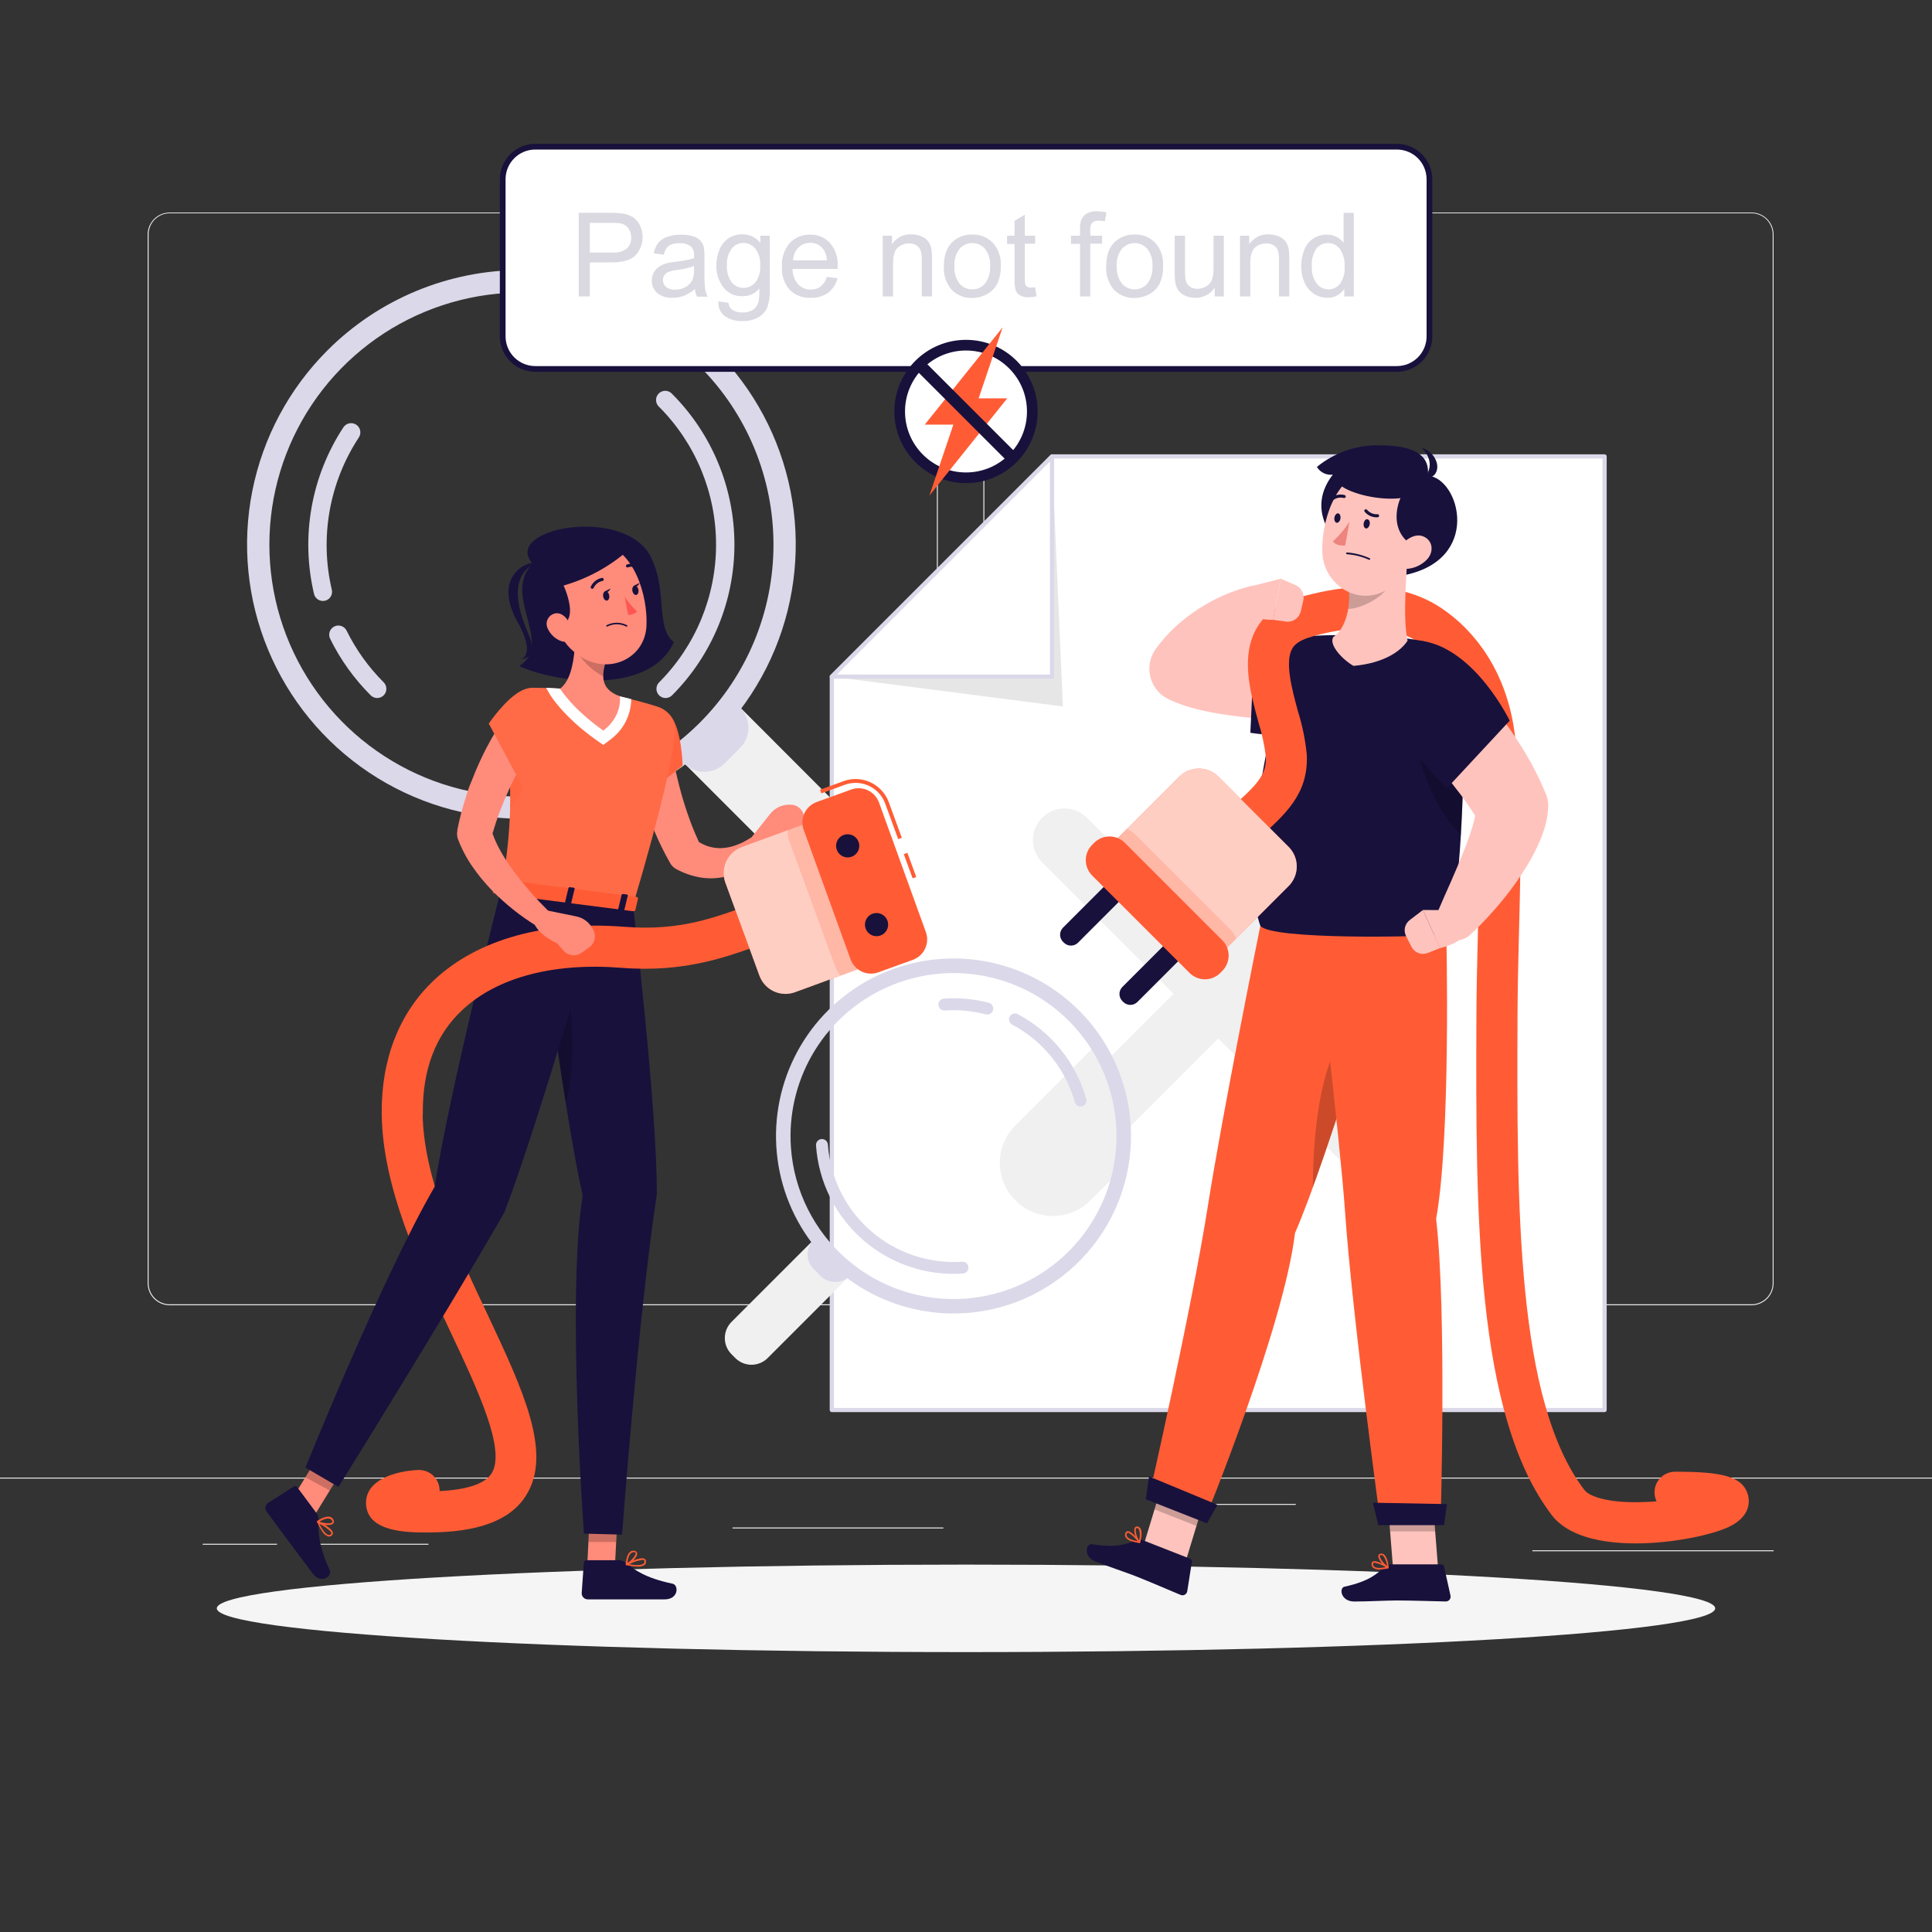 <svg width="500" height="500" viewBox="0 0 500 500" fill="none" xmlns="http://www.w3.org/2000/svg">
<rect x="0" y="0" width="500" height="500" fill="#333333" stroke="none"/>
<path d="M500 382.4H0V382.65H500V382.4Z" fill="#EBEBEB"/>
<path d="M237.001 337.8H43.911C42.398 337.797 40.949 337.195 39.88 336.124C38.811 335.054 38.211 333.603 38.211 332.09V60.66C38.224 59.156 38.83 57.718 39.897 56.658C40.965 55.599 42.407 55.003 43.911 55H237.001C238.515 55 239.968 55.602 241.039 56.672C242.109 57.743 242.711 59.196 242.711 60.71V332.09C242.711 333.604 242.109 335.057 241.039 336.128C239.968 337.198 238.515 337.8 237.001 337.8V337.8ZM43.911 55.2C42.465 55.203 41.078 55.779 40.057 56.803C39.035 57.826 38.461 59.214 38.461 60.66V332.09C38.461 333.536 39.035 334.924 40.057 335.947C41.078 336.971 42.465 337.547 43.911 337.55H237.001C238.448 337.547 239.835 336.971 240.859 335.948C241.882 334.924 242.458 333.537 242.461 332.09V60.66C242.458 59.213 241.882 57.825 240.859 56.802C239.835 55.779 238.448 55.203 237.001 55.2H43.911Z" fill="#EBEBEB"/>
<path d="M453.31 337.8H260.21C258.696 337.797 257.246 337.195 256.175 336.125C255.105 335.054 254.503 333.604 254.5 332.09V60.66C254.516 59.155 255.124 57.717 256.193 56.658C257.262 55.598 258.705 55.002 260.21 55H453.31C454.812 55.005 456.252 55.602 457.317 56.662C458.382 57.721 458.987 59.158 459 60.66V332.09C459 333.601 458.401 335.05 457.335 336.121C456.268 337.191 454.821 337.795 453.31 337.8V337.8ZM260.21 55.2C258.763 55.203 257.375 55.779 256.352 56.802C255.329 57.825 254.753 59.213 254.75 60.66V332.09C254.753 333.537 255.329 334.924 256.352 335.948C257.375 336.971 258.763 337.547 260.21 337.55H453.31C454.757 337.547 456.145 336.971 457.168 335.948C458.191 334.924 458.767 333.537 458.77 332.09V60.66C458.767 59.213 458.191 57.825 457.168 56.802C456.145 55.779 454.757 55.203 453.31 55.2H260.21Z" fill="#EBEBEB"/>
<path d="M449.9 391.92H418.33V392.17H449.9V391.92Z" fill="#EBEBEB"/>
<path d="M335.34 389.211H301.93V389.461H335.34V389.211Z" fill="#EBEBEB"/>
<path d="M459.02 401.211H396.59V401.461H459.02V401.211Z" fill="#EBEBEB"/>
<path d="M71.691 399.529H52.461V399.779H71.691V399.529Z" fill="#EBEBEB"/>
<path d="M110.89 399.529H80.6V399.779H110.89V399.529Z" fill="#EBEBEB"/>
<path d="M244.14 395.311H189.58V395.561H244.14V395.311Z" fill="#EBEBEB"/>
<path d="M272.259 118.131L215.279 175.121V364.911H415.269V118.131H272.259Z" fill="white"/>
<path d="M415.27 365.45H215.27C215.127 365.45 214.99 365.393 214.889 365.292C214.787 365.191 214.73 365.053 214.73 364.91V175.12C214.73 175.049 214.745 174.979 214.772 174.914C214.799 174.849 214.84 174.79 214.89 174.74L271.89 117.74C271.993 117.641 272.128 117.584 272.27 117.58H415.27C415.341 117.58 415.412 117.594 415.477 117.621C415.543 117.648 415.602 117.688 415.652 117.738C415.702 117.788 415.742 117.848 415.769 117.913C415.797 117.979 415.81 118.049 415.81 118.12V364.91C415.81 364.981 415.797 365.051 415.769 365.117C415.742 365.182 415.702 365.242 415.652 365.292C415.602 365.342 415.543 365.382 415.477 365.409C415.412 365.436 415.341 365.45 415.27 365.45V365.45ZM215.82 364.38H414.73V118.67H272.49L215.82 175.34V364.38Z" fill="#DBD8E9"/>
<path d="M215.279 175.121L275.069 182.831L272.259 118.131L215.279 175.121Z" fill="#E6E6E6"/>
<path d="M215.279 175.121H272.259V118.131L215.279 175.121Z" fill="white"/>
<path d="M272.26 175.649H215.26C215.154 175.65 215.049 175.619 214.96 175.56C214.871 175.501 214.802 175.418 214.76 175.319C214.719 175.222 214.708 175.114 214.73 175.011C214.751 174.907 214.804 174.812 214.88 174.739L271.88 117.739C271.957 117.665 272.053 117.615 272.158 117.593C272.262 117.572 272.371 117.581 272.47 117.619C272.568 117.662 272.651 117.732 272.709 117.82C272.768 117.909 272.799 118.013 272.8 118.119V175.119C272.798 175.261 272.74 175.396 272.639 175.495C272.538 175.594 272.402 175.649 272.26 175.649V175.649ZM216.58 174.579H271.73V119.429L216.58 174.579Z" fill="#DBD8E9"/>
<path d="M326.841 257.191L360.841 223.191C361.601 222.431 362.203 221.529 362.614 220.537C363.026 219.544 363.237 218.48 363.237 217.406C363.237 216.331 363.026 215.268 362.614 214.275C362.203 213.282 361.601 212.381 360.841 211.621C360.081 210.861 359.179 210.259 358.187 209.847C357.194 209.436 356.13 209.225 355.056 209.225C353.982 209.225 352.918 209.436 351.925 209.847C350.933 210.259 350.031 210.861 349.271 211.621L315.271 245.621L281.271 211.621C279.737 210.087 277.656 209.225 275.486 209.225C273.316 209.225 271.235 210.087 269.701 211.621C268.167 213.155 267.305 215.236 267.305 217.406C267.305 219.576 268.167 221.657 269.701 223.191L303.701 257.191L269.701 291.191C268.167 292.725 267.305 294.806 267.305 296.976C267.305 299.146 268.167 301.227 269.701 302.761C271.235 304.295 273.316 305.157 275.486 305.157C277.656 305.157 279.737 304.295 281.271 302.761L315.271 268.761L349.271 302.761C350.805 304.295 352.886 305.157 355.056 305.157C357.226 305.157 359.307 304.295 360.841 302.761C362.375 301.227 363.237 299.146 363.237 296.976C363.237 294.806 362.375 292.725 360.841 291.191L326.841 257.191Z" fill="#F0F0F0"/>
<path d="M223 229.001C221.082 230.917 218.482 231.993 215.77 231.993C213.059 231.993 210.459 230.917 208.54 229.001L175.73 196.181L190.19 181.721L223 214.581C224.905 216.497 225.973 219.089 225.973 221.791C225.973 224.492 224.905 227.084 223 229.001V229.001Z" fill="#F0F0F0"/>
<path d="M175.725 196.244L190.185 181.784L191.521 183.12C192.907 184.506 193.686 186.386 193.686 188.346C193.686 190.306 192.907 192.185 191.521 193.571L187.512 197.581C186.126 198.966 184.246 199.745 182.287 199.745C180.327 199.745 178.447 198.966 177.061 197.581L175.725 196.244V196.244Z" fill="#DBD8E9"/>
<path d="M84.71 90.71C74.787 100.642 68.032 113.293 65.299 127.064C62.565 140.834 63.975 155.106 69.351 168.076C74.727 181.045 83.827 192.13 95.501 199.928C107.176 207.726 120.9 211.889 134.939 211.889C148.979 211.889 162.703 207.726 174.377 199.928C186.052 192.13 195.152 181.045 200.528 168.076C205.904 155.106 207.314 140.834 204.58 127.064C201.847 113.293 195.092 100.642 185.169 90.71C178.576 84.109 170.745 78.873 162.127 75.3C153.508 71.728 144.269 69.889 134.939 69.889C125.61 69.889 116.371 71.728 107.752 75.3C99.134 78.873 91.303 84.109 84.71 90.71V90.71ZM181.069 187.07C171.947 196.192 160.324 202.404 147.671 204.921C135.017 207.438 121.902 206.146 109.983 201.209C98.064 196.272 87.876 187.911 80.709 177.184C73.541 166.457 69.715 153.846 69.715 140.945C69.715 128.043 73.541 115.432 80.709 104.705C87.876 93.978 98.064 85.617 109.983 80.68C121.902 75.743 135.017 74.451 147.671 76.968C160.324 79.485 171.947 85.697 181.069 94.82C187.127 100.877 191.932 108.068 195.21 115.982C198.488 123.896 200.175 132.378 200.175 140.945C200.175 149.511 198.488 157.993 195.21 165.907C191.932 173.821 187.127 181.012 181.069 187.07V187.07Z" fill="#DBD8E9"/>
<path d="M172.26 180.65C171.79 180.648 171.331 180.508 170.941 180.247C170.551 179.985 170.247 179.614 170.067 179.18C169.887 178.745 169.84 178.268 169.931 177.807C170.023 177.346 170.249 176.922 170.58 176.59C180.017 167.127 185.316 154.308 185.316 140.945C185.316 127.581 180.017 114.762 170.58 105.3C170.338 105.084 170.142 104.821 170.005 104.528C169.868 104.234 169.792 103.915 169.782 103.591C169.773 103.266 169.83 102.944 169.949 102.642C170.069 102.341 170.249 102.067 170.478 101.838C170.708 101.608 170.981 101.428 171.283 101.309C171.584 101.189 171.907 101.132 172.231 101.142C172.555 101.151 172.874 101.227 173.168 101.364C173.462 101.501 173.725 101.697 173.94 101.94C184.268 112.292 190.067 126.317 190.067 140.94C190.067 155.562 184.268 169.588 173.94 179.94C173.721 180.163 173.459 180.34 173.171 180.462C172.883 180.584 172.573 180.648 172.26 180.65V180.65Z" fill="#DBD8E9"/>
<path d="M83.579 155.531C83.044 155.531 82.525 155.351 82.105 155.018C81.686 154.686 81.391 154.222 81.269 153.701C79.539 146.376 79.321 138.775 80.628 131.363C81.935 123.951 84.739 116.883 88.869 110.591C89.217 110.06 89.76 109.689 90.381 109.56C91.002 109.431 91.649 109.553 92.179 109.901C92.71 110.248 93.08 110.792 93.21 111.413C93.339 112.033 93.217 112.68 92.869 113.211C89.088 118.958 86.517 125.416 85.313 132.19C84.11 138.964 84.299 145.912 85.869 152.611C85.943 152.914 85.957 153.229 85.908 153.538C85.86 153.846 85.75 154.142 85.587 154.408C85.423 154.674 85.208 154.905 84.954 155.088C84.701 155.27 84.413 155.4 84.109 155.471C83.935 155.508 83.757 155.529 83.579 155.531V155.531Z" fill="#DBD8E9"/>
<path d="M97.62 180.65C96.989 180.648 96.385 180.396 95.94 179.95C91.656 175.682 88.108 170.735 85.44 165.31C85.302 165.03 85.221 164.726 85.2 164.414C85.18 164.103 85.221 163.791 85.322 163.496C85.422 163.201 85.579 162.928 85.785 162.693C85.99 162.459 86.24 162.267 86.52 162.13C86.8 161.992 87.104 161.91 87.415 161.89C87.726 161.869 88.038 161.911 88.334 162.011C88.629 162.111 88.902 162.269 89.136 162.474C89.371 162.68 89.562 162.93 89.7 163.21C92.147 168.165 95.39 172.685 99.3 176.59C99.745 177.036 99.994 177.64 99.994 178.27C99.994 178.899 99.745 179.503 99.3 179.95C98.853 180.393 98.25 180.645 97.62 180.65V180.65Z" fill="#DBD8E9"/>
<path d="M211.032 320.406L220.38 329.753L198.672 351.462C197.562 352.572 196.056 353.196 194.486 353.196C192.916 353.196 191.41 352.572 190.3 351.462L189.317 350.479C188.207 349.369 187.583 347.863 187.583 346.293C187.583 344.723 188.207 343.217 189.317 342.107L211.025 320.398L211.032 320.406Z" fill="#F0F0F0"/>
<path d="M211.047 320.424L220.381 329.758L219.936 330.204C218.929 331.211 217.563 331.776 216.139 331.776C214.714 331.776 213.348 331.211 212.341 330.204L210.588 328.45C209.581 327.443 209.015 326.077 209.015 324.653C209.015 323.229 209.581 321.863 210.588 320.856L211.033 320.41L211.047 320.424Z" fill="#DBD8E9"/>
<path d="M284.35 269.699L262.45 291.589C260.019 294.194 258.695 297.642 258.758 301.204C258.821 304.767 260.265 308.165 262.785 310.684C265.306 313.202 268.706 314.642 272.269 314.701C275.831 314.76 279.277 313.433 281.88 310.999L290.74 302.149C292.605 290.916 290.335 279.387 284.35 269.699Z" fill="#F0F0F0"/>
<path d="M292.601 290.82C291.973 281.755 288.672 273.079 283.114 265.89C277.555 258.702 269.99 253.323 261.374 250.434C252.759 247.545 243.48 247.276 234.712 249.662C225.944 252.047 218.08 256.978 212.114 263.833C206.149 270.688 202.351 279.158 201.2 288.172C200.049 297.186 201.597 306.338 205.648 314.472C209.699 322.606 216.072 329.356 223.959 333.868C231.847 338.38 240.896 340.451 249.961 339.82C262.112 338.974 273.43 333.337 281.426 324.148C289.422 314.96 293.441 302.971 292.601 290.82ZM204.691 296.94C204.111 288.617 206.013 280.31 210.155 273.068C214.298 265.826 220.494 259.976 227.962 256.256C235.429 252.536 243.832 251.114 252.108 252.17C260.384 253.227 268.16 256.713 274.454 262.189C280.748 267.665 285.277 274.884 287.468 282.934C289.659 290.984 289.414 299.503 286.763 307.413C284.112 315.323 279.175 322.27 272.576 327.375C265.978 332.479 258.013 335.512 249.691 336.09C238.532 336.865 227.522 333.175 219.083 325.834C210.644 318.492 205.467 308.099 204.691 296.94Z" fill="#DBD8E9"/>
<path d="M223.379 320.91C219.84 317.842 216.941 314.106 214.85 309.915C212.758 305.725 211.514 301.163 211.189 296.49C211.166 296.284 211.185 296.075 211.245 295.876C211.305 295.677 211.404 295.492 211.538 295.332C211.671 295.173 211.835 295.042 212.02 294.947C212.205 294.853 212.407 294.797 212.615 294.783C212.822 294.769 213.03 294.797 213.226 294.865C213.422 294.933 213.603 295.041 213.756 295.181C213.91 295.32 214.034 295.49 214.12 295.679C214.207 295.868 214.254 296.072 214.259 296.28C214.872 304.892 218.872 312.91 225.383 318.579C231.893 324.248 240.385 327.107 248.999 326.53C249.405 326.502 249.805 326.637 250.112 326.904C250.418 327.171 250.606 327.549 250.634 327.955C250.662 328.361 250.528 328.761 250.26 329.068C249.993 329.374 249.615 329.562 249.209 329.59C244.544 329.914 239.861 329.314 235.429 327.825C230.997 326.335 226.902 323.985 223.379 320.91V320.91Z" fill="#DBD8E9"/>
<path d="M278.641 286C278.413 285.803 278.249 285.542 278.171 285.25C276.967 280.97 274.903 276.981 272.106 273.525C269.309 270.069 265.836 267.219 261.901 265.15C261.557 264.952 261.302 264.629 261.191 264.248C261.079 263.867 261.119 263.457 261.303 263.105C261.486 262.752 261.798 262.485 262.174 262.357C262.55 262.229 262.961 262.252 263.321 262.42C267.628 264.685 271.429 267.804 274.491 271.586C277.553 275.369 279.812 279.736 281.131 284.42C281.186 284.615 281.201 284.818 281.177 285.018C281.153 285.219 281.089 285.412 280.989 285.588C280.89 285.764 280.757 285.918 280.597 286.042C280.438 286.166 280.256 286.257 280.061 286.31C279.817 286.378 279.56 286.385 279.313 286.331C279.065 286.277 278.835 286.163 278.641 286V286Z" fill="#DBD8E9"/>
<path d="M243.391 261.13C243.085 260.859 242.898 260.478 242.871 260.07C242.843 259.665 242.977 259.265 243.243 258.958C243.509 258.65 243.886 258.461 244.291 258.43C248.191 258.159 252.109 258.527 255.891 259.52C256.088 259.572 256.273 259.662 256.435 259.785C256.597 259.909 256.733 260.063 256.836 260.239C256.938 260.415 257.005 260.609 257.033 260.811C257.06 261.013 257.048 261.218 256.996 261.415C256.944 261.612 256.854 261.797 256.73 261.959C256.607 262.121 256.453 262.257 256.277 262.36C256.101 262.463 255.907 262.53 255.705 262.557C255.503 262.585 255.298 262.572 255.101 262.52C251.65 261.607 248.072 261.269 244.511 261.52C244.101 261.54 243.699 261.401 243.391 261.13V261.13Z" fill="#DBD8E9"/>
<path d="M249.999 427.56C357.082 427.56 443.889 422.492 443.889 416.24C443.889 409.988 357.082 404.92 249.999 404.92C142.917 404.92 56.109 409.988 56.109 416.24C56.109 422.492 142.917 427.56 249.999 427.56Z" fill="#F5F5F5"/>
<path d="M137.818 145.879C129.758 153.989 143.458 166.579 134.408 172.359C141.798 176.069 167.698 180.779 174.408 166.189C169.518 162.389 172.918 153.049 168.408 144.079C161.658 130.779 129.758 136.669 137.818 145.879Z" fill="#18113C"/>
<path d="M138.55 145.669C136.04 145.249 127.55 149.469 133.87 160.799C138.96 169.959 134.72 170.609 134.72 170.609C134.72 170.609 139.72 170.749 136.72 163.939C133.54 156.669 132.05 149.129 138.55 145.669Z" fill="#18113C"/>
<path d="M197.999 217.61C197.69 217.044 197.171 216.622 196.553 216.435C195.936 216.248 195.27 216.311 194.699 216.61L194.109 216.92C193.919 217.02 193.559 217.26 193.269 217.43C192.979 217.6 192.639 217.79 192.319 217.95C191.688 218.267 191.037 218.541 190.369 218.77C189.133 219.218 187.833 219.464 186.519 219.5C185.312 219.514 184.111 219.321 182.969 218.93C182.243 218.661 181.544 218.326 180.879 217.93C180.019 216.03 179.199 214.11 178.499 212.13C177.649 209.82 176.899 207.46 176.239 205.07C175.579 202.68 174.999 200.26 174.519 197.83C174.269 196.62 174.049 195.4 173.849 194.19L173.579 192.38C173.489 191.8 173.409 191.14 173.359 190.68V190.48C173.226 189.154 172.572 187.935 171.541 187.091C170.509 186.247 169.185 185.847 167.859 185.98C166.533 186.113 165.314 186.767 164.47 187.798C163.626 188.83 163.226 190.154 163.359 191.48C163.429 192.33 163.489 192.98 163.579 193.69C163.669 194.4 163.769 195.08 163.869 195.77C164.089 197.15 164.339 198.51 164.619 199.87C165.175 202.572 165.876 205.243 166.719 207.87C167.109 209.19 167.589 210.49 168.039 211.8C168.489 213.11 169.039 214.39 169.609 215.66C170.7 218.226 171.939 220.727 173.319 223.15L173.439 223.37C173.798 224.021 174.336 224.555 174.989 224.91C176.879 225.94 178.921 226.663 181.039 227.05C183.214 227.434 185.443 227.387 187.599 226.91C190.643 226.204 193.438 224.687 195.689 222.52C196.059 222.18 196.409 221.83 196.689 221.46C196.969 221.09 197.309 220.74 197.689 220.22C197.982 219.859 198.167 219.422 198.222 218.96C198.277 218.498 198.199 218.03 197.999 217.61Z" fill="#FF8B7B"/>
<path d="M204.649 208.249H204.359C203.402 208.229 202.453 208.43 201.586 208.835C200.719 209.241 199.957 209.841 199.359 210.589L194.529 216.649V220.789C198.409 222.329 203.329 218.179 203.329 218.179L205.819 217.549C206.657 217.34 207.388 216.828 207.87 216.111C208.352 215.395 208.552 214.525 208.429 213.669L208.069 211.239C207.952 210.414 207.542 209.658 206.914 209.109C206.287 208.561 205.483 208.256 204.649 208.249V208.249Z" fill="#FF8B7B"/>
<path d="M173.229 184.88C176.459 188.2 176.659 198.11 176.659 198.11L163.739 208.51C163.739 208.51 158.429 193.81 161.369 188.62C163.859 184.22 169.109 180.65 173.229 184.88Z" fill="#ff5c35"/>
<g opacity="0.2">
<path opacity="0.2" d="M173.229 184.88C176.459 188.2 176.659 198.11 176.659 198.11L163.739 208.51C163.739 208.51 158.429 193.81 161.369 188.62C163.859 184.22 169.109 180.65 173.229 184.88Z" fill="white"/>
</g>
<path d="M151.85 407.67L158.99 408.45L159.97 389.05L152.83 388.26L151.85 407.67Z" fill="#FF8B7B"/>
<path d="M160.159 403.789H151.769C151.6 403.784 151.435 403.845 151.31 403.958C151.185 404.072 151.109 404.231 151.099 404.399L150.539 412.329C150.539 412.744 150.701 413.143 150.991 413.44C151.28 413.737 151.674 413.909 152.089 413.919C155.629 413.919 155.669 413.919 160.089 413.919H171.999C175.659 413.919 175.669 410.209 174.089 409.869C166.979 408.369 164.209 406.289 161.699 404.309C161.258 403.969 160.716 403.786 160.159 403.789V403.789Z" fill="#18113C"/>
<path opacity="0.2" d="M159.969 389.06L159.459 399.06H152.279L152.829 388.27L159.969 389.06Z" fill="black"/>
<path d="M163.819 234.268C163.819 234.268 169.999 285.998 169.999 308.998C165.129 340.998 160.999 397.158 160.999 397.158L151.119 396.898C151.119 396.898 146.629 335.738 150.789 309.328C145.459 285.668 138.879 231.068 138.879 231.068L163.819 234.268Z" fill="#18113C"/>
<path opacity="0.2" d="M144.77 248.67C143.592 249.188 142.45 249.783 141.35 250.45C142.71 260.66 144.5 273.51 146.4 285.37C149.64 275.61 147.89 254.15 144.77 248.67Z" fill="black"/>
<path d="M74.529 389.66L80.419 393.77L90.579 377.21L84.689 373.1L74.529 389.66Z" fill="#FF8B7B"/>
<path d="M81.909 391.6L76.909 384.87C76.814 384.732 76.668 384.637 76.504 384.605C76.339 384.574 76.169 384.608 76.029 384.7L69.329 389C68.995 389.246 68.771 389.614 68.705 390.023C68.64 390.433 68.738 390.852 68.979 391.19C71.069 394.04 71.109 394.06 73.739 397.6C75.369 399.77 78.619 404.14 80.859 407.15C83.099 410.16 86.029 407.88 85.349 406.4C82.349 399.81 82.349 396.4 82.409 393.16C82.419 392.599 82.243 392.051 81.909 391.6V391.6Z" fill="#18113C"/>
<path opacity="0.2" d="M90.569 377.21L85.339 385.75L79.029 382.31L84.689 373.1L90.569 377.21Z" fill="black"/>
<path d="M110.659 396.6C105.549 396.6 94.909 396.6 94.728 389.08C94.588 383.18 101.889 380.73 108.189 380.43C108.887 380.396 109.584 380.501 110.242 380.737C110.9 380.973 111.505 381.336 112.022 381.806C112.539 382.276 112.959 382.843 113.257 383.475C113.555 384.107 113.725 384.792 113.759 385.49V385.89C120.899 385.55 125.519 383.99 127.209 381.33C131.019 375.33 123.719 359.84 116.669 344.87C108.369 327.26 98.969 307.31 98.788 288.2C98.782 287.501 98.913 286.808 99.174 286.16C99.436 285.512 99.822 284.922 100.311 284.424C100.801 283.925 101.383 283.528 102.026 283.254C102.669 282.981 103.36 282.837 104.059 282.83V282.83C105.46 282.833 106.804 283.387 107.8 284.373C108.796 285.36 109.363 286.699 109.379 288.1C109.539 304.88 118.379 323.71 126.239 340.33C135.239 359.51 143.089 376.08 136.139 387.03C132.109 393.47 123.759 396.6 110.659 396.6Z" fill="#ff5c35"/>
<path d="M155.909 233.25C155.909 233.25 138.849 292.37 130.519 313.81C114.379 341.87 87.599 384.81 87.599 384.81L79.049 379.81C79.049 379.81 99.049 330.21 112.499 307.11C116.109 283.11 129.759 229.85 129.759 229.85L155.909 233.25Z" fill="#18113C"/>
<path d="M83.449 396.429C83.788 396.99 84.311 397.418 84.929 397.639C85.11 397.682 85.299 397.674 85.476 397.616C85.653 397.558 85.81 397.451 85.929 397.309C86.012 397.232 86.076 397.137 86.114 397.031C86.152 396.925 86.164 396.811 86.149 396.699C86.029 395.499 82.929 393.939 82.309 393.639C82.273 393.624 82.233 393.623 82.196 393.636C82.159 393.649 82.128 393.675 82.109 393.709C82.085 393.746 82.072 393.789 82.072 393.834C82.072 393.878 82.085 393.922 82.109 393.959C82.476 394.823 82.925 395.65 83.449 396.429V396.429ZM85.579 396.429C85.667 396.539 85.726 396.67 85.749 396.809C85.754 396.848 85.749 396.887 85.735 396.924C85.721 396.96 85.699 396.993 85.669 397.019C85.588 397.111 85.485 397.179 85.369 397.218C85.253 397.257 85.129 397.264 85.009 397.239C84.349 397.109 83.479 396.039 82.639 394.349C83.728 394.856 84.723 395.546 85.579 396.389V396.429Z" fill="#ff5c35"/>
<path d="M82.058 393.999L82.118 394.049C83.118 394.599 85.718 395.049 86.288 394.219C86.384 394.068 86.43 393.89 86.421 393.711C86.413 393.532 86.349 393.36 86.238 393.219C85.238 391.449 82.238 393.529 82.108 393.619C82.079 393.643 82.055 393.673 82.039 393.708C82.023 393.743 82.016 393.781 82.018 393.819C82.014 393.882 82.028 393.944 82.058 393.999ZM85.858 393.419C85.887 393.454 85.914 393.491 85.938 393.529C86.048 393.719 86.068 393.859 86.008 393.939C85.678 394.419 83.758 394.249 82.638 393.809C83.388 393.359 85.138 392.449 85.858 393.419Z" fill="#ff5c35"/>
<path d="M164.998 405.44C165.654 405.5 166.31 405.334 166.858 404.97C166.997 404.848 167.1 404.69 167.155 404.514C167.209 404.337 167.214 404.149 167.168 403.97C167.154 403.857 167.114 403.749 167.052 403.654C166.989 403.558 166.906 403.478 166.808 403.42C165.808 402.81 162.678 404.36 162.068 404.68C162.034 404.699 162.007 404.729 161.993 404.766C161.978 404.802 161.977 404.843 161.988 404.88C162.004 404.922 162.029 404.959 162.062 404.989C162.095 405.019 162.135 405.04 162.178 405.05C163.103 405.276 164.047 405.407 164.998 405.44V405.44ZM166.238 403.71C166.381 403.701 166.523 403.732 166.648 403.8C166.698 403.8 166.748 403.87 166.768 403.99C166.795 404.11 166.788 404.234 166.749 404.35C166.71 404.467 166.641 404.57 166.548 404.65C166.058 405.1 164.678 405.16 162.818 404.83C163.869 404.267 165.009 403.888 166.188 403.71H166.238Z" fill="#ff5c35"/>
<path d="M162.18 405.099H162.25C163.25 404.639 165.2 402.809 164.88 401.859C164.813 401.702 164.702 401.568 164.559 401.474C164.417 401.379 164.25 401.329 164.08 401.329C162.08 401.099 161.94 404.719 161.93 404.869C161.93 404.909 161.94 404.948 161.959 404.983C161.979 405.018 162.006 405.047 162.04 405.069C162.082 405.093 162.131 405.103 162.18 405.099V405.099ZM163.98 401.699H164.12C164.33 401.699 164.46 401.789 164.49 401.889C164.68 402.439 163.4 403.889 162.37 404.519C162.46 403.649 162.78 401.699 164 401.699H163.98Z" fill="#ff5c35"/>
<path d="M129.76 229.9L163.82 234.26C171.5 208.4 174.03 195.91 174.71 189.9C174.89 188.389 174.537 186.863 173.711 185.585C172.886 184.307 171.641 183.357 170.19 182.9C168.19 182.26 165.61 181.5 163.05 180.9C162.18 180.67 161.29 180.46 160.42 180.26C155.321 179.225 150.154 178.557 144.96 178.26C144.19 178.19 143.43 178.15 142.66 178.11C141.15 178.03 139.66 178.01 138.3 178.01C137.279 178.009 136.269 178.22 135.335 178.631C134.4 179.041 133.561 179.642 132.872 180.394C132.182 181.147 131.657 182.035 131.329 183.002C131.002 183.969 130.88 184.993 130.97 186.01C131.24 189.01 131.45 191.8 131.61 194.36C131.99 200.36 132.11 205.16 132.02 209.36C131.815 216.256 131.06 223.124 129.76 229.9V229.9Z" fill="#ff5c35"/>
<g opacity="0.3">
<path opacity="0.3" d="M129.76 229.9L163.82 234.26C171.5 208.4 174.03 195.91 174.71 189.9C174.89 188.389 174.537 186.863 173.711 185.585C172.886 184.307 171.641 183.357 170.19 182.9C168.19 182.26 165.61 181.5 163.05 180.9C162.18 180.67 161.29 180.46 160.42 180.26C155.321 179.225 150.154 178.557 144.96 178.26C144.19 178.19 143.43 178.15 142.66 178.11C141.15 178.03 139.66 178.01 138.3 178.01C137.279 178.009 136.269 178.22 135.335 178.631C134.4 179.041 133.561 179.642 132.872 180.394C132.182 181.147 131.657 182.035 131.329 183.002C131.002 183.969 130.88 184.993 130.97 186.01C131.24 189.01 131.45 191.8 131.61 194.36C131.99 200.36 132.11 205.16 132.02 209.36C131.815 216.256 131.06 223.124 129.76 229.9V229.9Z" fill="white"/>
</g>
<path opacity="0.3" d="M132 209.32C136.5 203.5 138.13 196.84 136.67 193.17L131.59 194.31C132 200.29 132.11 205.11 132 209.32Z" fill="#ff5c35"/>
<path d="M163.05 180.84C162.17 180.61 161.29 180.4 160.42 180.2C155.317 179.17 150.147 178.502 144.95 178.2C144.18 178.14 143.42 178.1 142.66 178.06L141.33 178L142.33 179.75C142.47 179.99 145.87 185.55 154.33 191.53L156.14 192.79L157.88 191.46C159.556 190.258 160.925 188.678 161.877 186.849C162.829 185.02 163.337 182.992 163.36 180.93L163.05 180.84Z" fill="white"/>
<path d="M148.709 167.919C148.389 172.129 147.399 176.419 144.949 178.219C144.949 178.219 148.069 183.409 156.149 189.079C161.209 185.209 160.419 180.199 160.419 180.199C155.039 178.199 155.419 174.469 157.689 168.519L153.489 166.259C153.127 165.86 152.655 165.576 152.133 165.443C151.61 165.309 151.06 165.333 150.551 165.51C150.041 165.687 149.595 166.009 149.268 166.438C148.94 166.866 148.746 167.381 148.709 167.919V167.919Z" fill="#FF8B7B"/>
<path opacity="0.2" d="M153.49 166.26C153.149 165.884 152.712 165.609 152.225 165.467C151.739 165.324 151.222 165.318 150.733 165.451C150.243 165.583 149.8 165.849 149.452 166.217C149.104 166.586 148.864 167.044 148.76 167.54C150.355 170.757 152.928 173.386 156.11 175.05C156.224 172.795 156.756 170.58 157.68 168.52L153.49 166.26Z" fill="black"/>
<path d="M142.169 154.72C144.259 162.85 144.969 166.33 149.939 169.72C157.409 174.86 166.939 170.52 167.309 161.94C167.659 154.21 164.189 142.21 155.509 140.49C153.593 140.098 151.608 140.204 149.744 140.797C147.881 141.39 146.2 142.45 144.862 143.877C143.525 145.304 142.575 147.049 142.103 148.948C141.632 150.846 141.654 152.833 142.169 154.72V154.72Z" fill="#FF8B7B"/>
<path d="M162.858 142.169C157.962 146.521 152.153 149.723 145.858 151.539C145.858 151.539 152.068 164.749 140.448 161.419C137.078 150.169 140.448 144.329 143.448 141.579C152.688 138.579 159.188 137.579 162.858 142.169Z" fill="#18113C"/>
<path d="M141.779 162.73C142.46 164.203 143.697 165.346 145.219 165.91C147.219 166.63 148.409 164.91 147.979 162.91C147.589 161.12 146.069 158.58 143.979 158.71C143.527 158.748 143.091 158.898 142.711 159.146C142.331 159.394 142.018 159.732 141.801 160.13C141.583 160.528 141.467 160.973 141.463 161.427C141.459 161.881 141.568 162.328 141.779 162.73V162.73Z" fill="#FF8B7B"/>
<path d="M129.509 227.838L127.579 230.688C127.429 230.908 127.679 231.188 128.069 231.238L163.789 235.818C164.099 235.818 164.369 235.738 164.419 235.548L165.119 232.548C165.119 232.338 164.919 232.128 164.589 232.078L130.089 227.658C129.985 227.634 129.877 227.638 129.775 227.67C129.673 227.701 129.581 227.759 129.509 227.838V227.838Z" fill="#ff5c35"/>
<path d="M133.64 232.288L132.72 232.168C132.54 232.168 132.41 232.028 132.44 231.918L133.38 228.008C133.416 227.943 133.473 227.891 133.542 227.862C133.611 227.833 133.688 227.828 133.76 227.848L134.69 227.968C134.87 227.968 135 228.098 134.97 228.218L134.03 232.118C134 232.238 133.83 232.308 133.64 232.288Z" fill="#18113C"/>
<path d="M161.15 235.808L160.23 235.698C160.05 235.698 159.92 235.558 159.95 235.438L160.89 231.538C160.89 231.428 161.09 231.348 161.27 231.368L162.2 231.488C162.38 231.488 162.51 231.628 162.48 231.738L161.54 235.648C161.51 235.758 161.34 235.838 161.15 235.808Z" fill="#18113C"/>
<path d="M147.4 234.049L146.48 233.929C146.29 233.929 146.16 233.799 146.19 233.679L147.13 229.779C147.13 229.659 147.33 229.589 147.52 229.609L148.44 229.729C148.62 229.729 148.75 229.869 148.73 229.979L147.78 233.889C147.76 233.999 147.58 234.069 147.4 234.049Z" fill="#18113C"/>
<path d="M156.1 154.369C156.22 155.039 156.68 155.519 157.1 155.429C157.52 155.339 157.79 154.739 157.66 154.069C157.53 153.399 157.07 152.919 156.66 153.009C156.25 153.099 156 153.699 156.1 154.369Z" fill="#18113C"/>
<path d="M163.66 152.92C163.79 153.59 164.25 154.06 164.66 153.98C165.07 153.9 165.35 153.28 165.22 152.61C165.09 151.94 164.63 151.47 164.22 151.55C163.81 151.63 163.54 152.25 163.66 152.92Z" fill="#18113C"/>
<path d="M164 151.63L165.52 150.85C165.52 150.85 165 152.27 164 151.63Z" fill="#18113C"/>
<path d="M161.658 154.42C162.552 155.829 163.632 157.11 164.868 158.23C164.575 158.541 164.217 158.784 163.82 158.941C163.422 159.099 162.995 159.166 162.568 159.14L161.658 154.42Z" fill="#FF5652"/>
<path d="M156.939 161.84C156.909 161.875 156.892 161.919 156.891 161.965C156.889 162.011 156.904 162.056 156.932 162.093C156.961 162.129 157.001 162.155 157.046 162.165C157.091 162.176 157.138 162.17 157.179 162.15C157.935 161.764 158.771 161.563 159.619 161.563C160.467 161.563 161.304 161.764 162.059 162.15C162.105 162.175 162.158 162.183 162.208 162.169C162.259 162.156 162.302 162.124 162.329 162.08C162.357 162.034 162.366 161.98 162.354 161.928C162.343 161.876 162.313 161.83 162.269 161.8C161.454 161.382 160.551 161.164 159.634 161.164C158.718 161.164 157.815 161.382 156.999 161.8C156.999 161.8 156.999 161.82 156.939 161.84Z" fill="#18113C"/>
<path d="M153.488 152.31C153.55 152.272 153.599 152.216 153.628 152.15C153.837 151.694 154.15 151.294 154.543 150.983C154.936 150.672 155.397 150.459 155.888 150.36C155.941 150.354 155.992 150.337 156.038 150.311C156.084 150.285 156.125 150.25 156.158 150.208C156.19 150.166 156.214 150.119 156.228 150.067C156.242 150.016 156.245 149.963 156.238 149.91C156.233 149.858 156.218 149.807 156.193 149.761C156.168 149.715 156.134 149.674 156.093 149.641C156.052 149.609 156.004 149.585 155.954 149.571C155.903 149.557 155.85 149.553 155.798 149.56C155.173 149.677 154.585 149.941 154.082 150.331C153.58 150.72 153.177 151.224 152.908 151.8C152.869 151.879 152.858 151.968 152.875 152.055C152.892 152.141 152.937 152.219 153.003 152.277C153.069 152.335 153.152 152.37 153.24 152.376C153.328 152.382 153.415 152.359 153.488 152.31V152.31Z" fill="#18113C"/>
<path d="M165.908 147.239L165.958 147.189C165.989 147.146 166.01 147.097 166.022 147.045C166.033 146.994 166.035 146.94 166.025 146.888C166.016 146.836 165.996 146.786 165.968 146.742C165.939 146.697 165.902 146.659 165.858 146.629C165.341 146.257 164.743 146.015 164.114 145.921C163.484 145.827 162.841 145.885 162.238 146.089C162.142 146.131 162.066 146.208 162.025 146.305C161.984 146.402 161.981 146.511 162.018 146.609C162.058 146.707 162.135 146.785 162.233 146.826C162.33 146.868 162.44 146.869 162.538 146.829C163.017 146.672 163.527 146.632 164.024 146.712C164.522 146.792 164.993 146.99 165.398 147.289C165.475 147.344 165.569 147.369 165.663 147.36C165.756 147.35 165.844 147.308 165.908 147.239V147.239Z" fill="#18113C"/>
<path d="M156.469 153.079L157.989 152.309C157.989 152.309 157.399 153.719 156.469 153.079Z" fill="#18113C"/>
<path d="M104.11 293.468C102.708 293.468 101.362 292.915 100.366 291.928C99.37 290.941 98.803 289.601 98.79 288.198C98.65 273.998 103.38 262.008 112.47 253.528C123.66 243.088 141.11 238.238 161.63 239.858C176.02 240.998 185.25 237.498 195.93 233.428C197.69 232.768 199.46 232.088 201.28 231.428C202.606 230.946 204.07 231.01 205.349 231.606C206.628 232.202 207.617 233.282 208.1 234.608C208.583 235.934 208.519 237.398 207.923 238.677C207.326 239.956 206.246 240.946 204.92 241.428C203.15 242.068 201.43 242.728 199.72 243.378C188.83 247.518 177.58 251.788 160.79 250.468C143.29 249.078 128.71 252.928 119.73 261.308C112.73 267.788 109.32 276.798 109.43 288.098C109.437 288.797 109.306 289.49 109.044 290.138C108.783 290.786 108.397 291.376 107.907 291.875C107.418 292.374 106.835 292.771 106.192 293.044C105.549 293.318 104.859 293.462 104.16 293.468H104.11Z" fill="#ff5c35"/>
<path d="M227.145 248.941L205.745 256.781C203.96 257.435 201.987 257.353 200.262 256.553C198.537 255.753 197.201 254.3 196.546 252.515L187.709 228.393C187.055 226.607 187.137 224.635 187.937 222.91C188.737 221.185 190.19 219.848 191.975 219.194L213.375 211.354L227.134 248.913L227.145 248.941Z" fill="#ff5c35"/>
<path opacity="0.7" d="M227.145 248.941L205.745 256.781C203.96 257.435 201.987 257.353 200.262 256.553C198.537 255.753 197.201 254.3 196.546 252.515L187.709 228.393C187.055 226.607 187.137 224.635 187.937 222.91C188.737 221.185 190.19 219.848 191.975 219.194L213.375 211.354L227.134 248.913L227.145 248.941Z" fill="white"/>
<path opacity="0.2" d="M203.838 214.84L213.388 211.35L227.148 248.93L217.598 252.43C216.963 251.815 216.477 251.062 216.178 250.23L204.178 217.44C203.864 216.611 203.748 215.721 203.838 214.84V214.84Z" fill="#ff5c35"/>
<path d="M234.835 220.711L233.896 221.055L236.187 227.308L237.126 226.964L234.835 220.711Z" fill="#ff5c35"/>
<path d="M232.449 217.159L229.079 207.939C228.501 206.376 227.458 205.027 226.09 204.074C224.722 203.121 223.096 202.61 221.429 202.609C220.48 202.607 219.539 202.773 218.649 203.099L212.569 205.329L212.219 204.389L218.309 202.159C219.308 201.793 220.364 201.607 221.429 201.609C223.302 201.614 225.128 202.191 226.664 203.263C228.199 204.336 229.37 205.852 230.019 207.609L233.389 216.829L232.449 217.159Z" fill="#ff5c35"/>
<path d="M227.311 251.635L236.241 248.405C239.158 247.35 240.668 244.129 239.613 241.211L227.492 207.7C226.436 204.783 223.216 203.273 220.298 204.328L211.368 207.558C208.45 208.614 206.941 211.834 207.996 214.752L220.117 248.263C221.172 251.181 224.393 252.69 227.311 251.635Z" fill="#ff5c35"/>
<path d="M222.198 217.87C222.402 218.428 222.436 219.033 222.296 219.61C222.155 220.187 221.847 220.709 221.409 221.111C220.972 221.512 220.425 221.775 219.839 221.865C219.252 221.956 218.651 221.87 218.113 221.619C217.575 221.369 217.124 220.964 216.816 220.456C216.508 219.949 216.358 219.361 216.384 218.768C216.41 218.175 216.612 217.603 216.963 217.124C217.315 216.646 217.8 216.282 218.358 216.08C219.105 215.809 219.929 215.846 220.648 216.181C221.368 216.517 221.926 217.124 222.198 217.87Z" fill="#18113C"/>
<path d="M229.668 238.26C229.871 238.817 229.905 239.422 229.764 239.998C229.623 240.575 229.315 241.096 228.878 241.497C228.441 241.898 227.895 242.161 227.309 242.252C226.723 242.343 226.123 242.258 225.585 242.007C225.047 241.757 224.595 241.353 224.287 240.847C223.979 240.34 223.827 239.753 223.852 239.161C223.877 238.568 224.077 237.996 224.427 237.517C224.777 237.038 225.261 236.674 225.818 236.47C226.189 236.334 226.582 236.273 226.976 236.29C227.37 236.306 227.757 236.4 228.114 236.567C228.472 236.733 228.793 236.968 229.06 237.259C229.327 237.549 229.533 237.889 229.668 238.26V238.26Z" fill="#18113C"/>
<path d="M141.999 235.85L141.919 235.76C140.359 234.2 138.709 232.5 137.219 230.76C135.729 229.02 134.269 227.28 132.939 225.48C131.635 223.724 130.449 221.883 129.389 219.97C128.63 218.601 127.985 217.173 127.459 215.7C128.059 213.7 128.699 211.7 129.459 209.78C130.329 207.47 131.309 205.2 132.379 202.96C133.449 200.72 134.589 198.52 135.819 196.37C136.419 195.29 137.049 194.22 137.699 193.17L138.699 191.63C139.009 191.13 139.379 190.63 139.639 190.2L139.749 190.04C140.46 188.956 140.722 187.639 140.481 186.366C140.239 185.092 139.513 183.963 138.455 183.214C137.397 182.466 136.09 182.158 134.809 182.355C133.528 182.552 132.373 183.238 131.589 184.27C131.089 184.95 130.709 185.49 130.309 186.08C129.909 186.67 129.549 187.26 129.169 187.85C128.439 189.03 127.729 190.22 127.049 191.43C125.696 193.844 124.471 196.327 123.379 198.87C122.819 200.13 122.379 201.42 121.809 202.71C121.239 204 120.859 205.31 120.459 206.65C119.61 209.305 118.912 212.006 118.369 214.74V214.97C118.214 215.699 118.266 216.458 118.519 217.16C119.488 219.724 120.774 222.156 122.349 224.4C123.831 226.529 125.483 228.536 127.289 230.4C129.048 232.195 130.914 233.882 132.879 235.45C134.842 237.015 136.903 238.455 139.049 239.76C139.57 240.064 140.184 240.169 140.776 240.053C141.369 239.937 141.898 239.609 142.266 239.131C142.634 238.653 142.815 238.056 142.775 237.454C142.735 236.852 142.477 236.285 142.049 235.86L141.999 235.85Z" fill="#FF8B7B"/>
<path d="M153.618 240.819L153.488 240.559C153.073 239.693 152.462 238.934 151.704 238.344C150.946 237.754 150.06 237.348 149.118 237.159L141.528 235.619L137.818 237.469C138.218 241.629 144.158 244.119 144.158 244.119L145.848 246.049C146.418 246.696 147.207 247.11 148.063 247.212C148.919 247.313 149.783 247.095 150.488 246.599L152.488 245.169C153.161 244.695 153.643 243.997 153.85 243.201C154.057 242.405 153.975 241.561 153.618 240.819V240.819Z" fill="#FF8B7B"/>
<path d="M135.19 178.65C130.98 180.58 126.5 187.26 126.5 187.26L135.5 204.11C135.5 204.11 145.73 192.32 144.87 186.42C144.17 181.41 140.55 176.19 135.19 178.65Z" fill="#ff5c35"/>
<g opacity="0.3">
<path opacity="0.3" d="M135.19 178.65C130.98 180.58 126.5 187.26 126.5 187.26L135.5 204.11C135.5 204.11 145.73 192.32 144.87 186.42C144.17 181.41 140.55 176.19 135.19 178.65Z" fill="white"/>
</g>
<path d="M423.291 399.429C414.481 399.429 405.821 397.619 401.621 392.139C381.741 366.139 381.921 313.839 382.091 263.229C382.191 235.979 384.341 210.229 381.311 190.229C379.531 178.439 373.311 170.349 367.031 166.169C357.711 160.009 344.911 163.319 339.441 164.729C338.76 164.92 338.047 164.972 337.345 164.884C336.643 164.795 335.966 164.568 335.353 164.215C334.74 163.862 334.204 163.39 333.775 162.827C333.347 162.263 333.035 161.621 332.858 160.936C332.682 160.251 332.643 159.537 332.745 158.837C332.847 158.137 333.088 157.465 333.453 156.859C333.819 156.253 334.301 155.726 334.872 155.309C335.444 154.892 336.093 154.593 336.781 154.429C343.611 152.659 359.631 148.529 372.891 157.289C381.841 163.199 389.581 173.749 391.831 188.639C394.981 209.439 392.831 235.569 392.731 263.229C392.561 312.059 392.391 362.549 410.071 385.639C411.501 387.499 417.071 389.169 426.321 388.689C427.141 388.689 427.941 388.599 428.731 388.529C428.373 387.805 428.188 387.007 428.191 386.199C428.191 384.788 428.752 383.435 429.749 382.437C430.747 381.44 432.1 380.879 433.511 380.879C445.141 380.879 451.261 381.879 452.441 387.199C452.781 388.729 452.961 392.569 447.341 395.199C443.141 397.169 433.121 399.429 423.291 399.429Z" fill="#ff5c35"/>
<path d="M306.87 404.019L296.02 399.749L301.74 380.939L312.6 385.199L306.87 404.019Z" fill="#FFC3BD"/>
<path d="M295.759 398.599L307.999 403.399C308.154 403.462 308.284 403.575 308.367 403.72C308.45 403.865 308.483 404.034 308.459 404.199L307.259 411.819C307.228 412.004 307.156 412.178 307.048 412.331C306.94 412.484 306.8 412.61 306.637 412.701C306.474 412.792 306.292 412.846 306.106 412.858C305.919 412.869 305.733 412.839 305.559 412.769C302.489 411.499 297.679 409.399 293.789 407.869C291.399 406.929 286.849 405.429 283.539 404.129C280.229 402.829 281.089 399.389 282.539 399.629C289.129 400.689 291.649 399.559 294.279 398.579C294.757 398.397 295.287 398.404 295.759 398.599V398.599Z" fill="#18113C"/>
<path opacity="0.2" d="M312.601 385.209L301.741 380.939L298.791 390.639L309.651 394.909L312.601 385.209Z" fill="black"/>
<path d="M326.17 239.609C326.17 239.609 316.35 288.149 312.6 312.089C308.38 338.919 297.23 387.929 297.23 387.929L311.66 393.599C311.66 393.599 332.27 343.419 335.14 319.119C343.79 299.369 360.99 241.249 360.99 241.249L326.17 239.609Z" fill="#ff5c35"/>
<path d="M296.529 388.01L312.369 394.24L315.079 389.44L297.369 382.1L296.529 388.01Z" fill="#18113C"/>
<path d="M292.651 398.809C292.099 398.637 291.62 398.285 291.291 397.809C291.2 397.633 291.152 397.437 291.152 397.239C291.152 397.041 291.2 396.845 291.291 396.669C291.332 396.56 291.402 396.465 291.494 396.395C291.586 396.324 291.696 396.28 291.811 396.269C292.861 396.159 294.811 398.719 295.001 399.019C295.023 399.052 295.034 399.09 295.034 399.129C295.034 399.168 295.023 399.206 295.001 399.239C294.98 399.272 294.95 399.298 294.915 399.314C294.879 399.33 294.84 399.335 294.801 399.329C294.068 399.234 293.347 399.06 292.651 398.809V398.809ZM292.121 396.719C292.041 396.679 291.951 396.662 291.861 396.669C291.801 396.669 291.731 396.669 291.661 396.839C291.595 396.958 291.56 397.093 291.56 397.229C291.56 397.366 291.595 397.5 291.661 397.619C291.951 398.149 292.951 398.619 294.401 398.859C293.792 398 293.017 397.273 292.121 396.719V396.719Z" fill="#ff5c35"/>
<path d="M294.781 399.32C294.748 399.309 294.72 399.288 294.701 399.26C294.061 398.5 293.161 396.15 293.701 395.34C293.784 395.214 293.908 395.121 294.052 395.076C294.195 395.03 294.35 395.035 294.491 395.09C294.639 395.128 294.778 395.196 294.899 395.291C295.019 395.386 295.119 395.505 295.191 395.64C295.811 396.75 295.111 399.09 295.081 399.19C295.069 399.226 295.048 399.257 295.02 399.282C294.992 399.306 294.957 399.323 294.921 399.33C294.899 399.341 294.874 399.346 294.849 399.344C294.825 399.342 294.801 399.334 294.781 399.32V399.32ZM294.441 395.5H294.361C294.101 395.44 294.041 395.5 294.011 395.59C293.711 396.07 294.201 397.77 294.771 398.7C295.056 397.775 295.056 396.785 294.771 395.86C294.707 395.704 294.59 395.577 294.441 395.5V395.5Z" fill="#ff5c35"/>
<path opacity="0.2" d="M347.34 269C341.9 275.74 339.75 292.92 339.77 307.24C343.44 297.13 347.65 284.29 351.35 272.63L347.34 269Z" fill="black"/>
<path d="M372.171 405.828H360.511L358.961 386.229H370.621L372.171 405.828Z" fill="#FFC3BD"/>
<path d="M359.85 404.85H373C373.169 404.848 373.333 404.905 373.464 405.011C373.595 405.117 373.686 405.265 373.72 405.43L375.39 412.95C375.429 413.133 375.427 413.323 375.382 413.506C375.338 413.688 375.253 413.858 375.134 414.003C375.015 414.148 374.864 414.264 374.694 414.343C374.524 414.423 374.338 414.462 374.15 414.46C370.83 414.4 365.6 414.2 361.42 414.2C358.84 414.2 354.06 414.47 350.51 414.47C346.96 414.47 346.51 410.96 347.94 410.64C354.47 409.21 356.41 407.25 358.49 405.37C358.865 405.037 359.349 404.852 359.85 404.85V404.85Z" fill="#18113C"/>
<path opacity="0.2" d="M370.621 386.229H358.951L359.761 396.339H371.431L370.621 386.229Z" fill="black"/>
<path d="M340.291 240.219C340.291 240.219 346.751 294.309 348.111 313.779C350.001 340.879 357.311 394.379 357.311 394.379H372.811C372.811 394.379 374.471 339.739 371.671 315.429C375.531 294.219 374.311 241.849 374.311 241.849L340.291 240.219Z" fill="#ff5c35"/>
<path d="M356.691 394.71H373.711L374.481 389.26L355.311 388.9L356.691 394.71Z" fill="#18113C"/>
<path d="M357.001 406.179C356.425 406.222 355.851 406.071 355.371 405.749C355.222 405.618 355.106 405.454 355.033 405.27C354.96 405.085 354.932 404.886 354.951 404.689C354.951 404.571 354.984 404.455 355.046 404.355C355.107 404.254 355.196 404.173 355.301 404.119C356.241 403.639 358.971 405.319 359.301 405.509C359.336 405.529 359.364 405.558 359.382 405.594C359.399 405.629 359.406 405.67 359.401 405.709C359.392 405.749 359.372 405.786 359.344 405.816C359.316 405.846 359.281 405.868 359.241 405.879C358.508 406.063 357.757 406.164 357.001 406.179ZM355.741 404.429C355.652 404.423 355.562 404.441 355.481 404.479C355.431 404.479 355.371 404.559 355.361 404.709C355.34 404.844 355.354 404.981 355.401 405.109C355.449 405.237 355.528 405.35 355.631 405.439C356.091 405.829 357.201 405.879 358.631 405.589C357.761 405.022 356.79 404.628 355.771 404.429H355.741Z" fill="#ff5c35"/>
<path d="M359.201 405.879H359.101C358.231 405.399 356.531 403.549 356.711 402.599C356.741 402.452 356.821 402.319 356.937 402.224C357.054 402.13 357.2 402.078 357.351 402.079C357.502 402.057 357.656 402.069 357.803 402.112C357.949 402.155 358.085 402.229 358.201 402.329C359.201 403.139 359.391 405.579 359.401 405.679C359.403 405.716 359.395 405.752 359.38 405.785C359.364 405.819 359.34 405.847 359.311 405.869C359.275 405.881 359.237 405.885 359.201 405.879V405.879ZM357.491 402.449H357.401C357.141 402.449 357.12 402.609 357.11 402.659C357 403.209 358.111 404.659 358.951 405.279C358.89 404.312 358.541 403.386 357.951 402.619C357.821 402.512 357.659 402.452 357.491 402.449V402.449Z" fill="#ff5c35"/>
<path d="M345.64 165.63L336.3 165.51C333.16 165.51 330.04 165.41 326.95 165.36C326.01 165.36 325.09 165.3 324.16 165.26C324.22 165.26 324.26 165.15 324.31 165.1C324.97 164.4 325.63 163.68 326.31 162.99C326.65 162.63 326.984 162.28 327.31 161.94C327.62 161.6 328.02 161.22 328.23 160.94L329.08 159.86C329.75 159.005 330.134 157.961 330.177 156.876C330.221 155.791 329.921 154.72 329.321 153.814C328.722 152.909 327.852 152.216 326.836 151.832C325.82 151.449 324.709 151.396 323.66 151.68L321.81 152.18C321.24 152.35 320.67 152.54 320.1 152.73C318.98 153.12 317.88 153.55 316.79 154.02C314.594 154.99 312.471 156.119 310.44 157.4C308.336 158.744 306.346 160.259 304.49 161.93C302.526 163.716 300.747 165.696 299.18 167.84C298.785 168.375 298.45 168.951 298.18 169.56C297.252 171.688 297.206 174.098 298.054 176.26C298.901 178.422 300.573 180.16 302.7 181.09L303.61 181.49C305.665 182.374 307.793 183.076 309.97 183.59C311.87 184.08 313.67 184.4 315.44 184.7C317.21 185 318.94 185.24 320.66 185.45C322.38 185.66 324.08 185.82 325.78 185.96C329.17 186.26 332.53 186.41 335.88 186.51C339.23 186.61 342.51 186.61 345.99 186.45C348.704 186.334 351.265 185.163 353.128 183.187C354.991 181.21 356.009 178.585 355.965 175.869C355.92 173.153 354.817 170.562 352.891 168.648C350.964 166.733 348.366 165.647 345.65 165.62L345.64 165.63Z" fill="#FFC3BD"/>
<path d="M351.08 183.879C343.01 193.079 323.59 189.639 323.59 189.639L324.66 166.719C331.317 165.254 338.105 164.467 344.92 164.369C356.32 164.349 357.54 176.499 351.08 183.879Z" fill="#18113C"/>
<path d="M329.54 176.83C329.06 180.53 328.54 185.51 328.23 192.21C324.02 213.51 322.45 228.6 326.17 239.61C329.11 243.24 367.42 242.54 374.31 241.84C378.31 231.94 378.73 203.52 379.2 179.63C379.259 176.338 378.136 173.134 376.036 170.599C373.935 168.063 370.996 166.365 367.75 165.81C359.129 164.282 350.334 163.986 341.63 164.93C338.575 165.278 335.724 166.639 333.533 168.796C331.342 170.952 329.936 173.781 329.54 176.83V176.83Z" fill="#18113C"/>
<path opacity="0.2" d="M366.711 191.369C366.841 198.649 372.121 210.279 378.061 216.179C378.421 210.029 378.651 203.359 378.831 196.629L366.711 191.369Z" fill="black"/>
<path d="M400.091 205.519L399.751 204.719C398.353 201.383 396.719 198.152 394.861 195.049C393.081 192.049 391.161 189.219 389.171 186.489C387.181 183.759 385.071 181.149 382.911 178.609C381.811 177.349 380.721 176.089 379.571 174.869L377.841 173.049L376.001 171.189C374.074 169.286 371.481 168.208 368.772 168.184C366.064 168.16 363.452 169.192 361.491 171.06C359.531 172.929 358.374 175.487 358.268 178.194C358.161 180.9 359.113 183.542 360.921 185.559L361.221 185.889L367.091 192.419C369.091 194.639 371.001 196.899 372.901 199.149C373.821 200.279 374.771 201.409 375.631 202.559C376.491 203.709 377.401 204.819 378.261 205.959C379.501 207.689 380.701 209.409 381.771 211.099C381.607 211.952 381.4 212.797 381.151 213.629C380.432 216.051 379.588 218.435 378.621 220.769C377.621 223.239 376.561 225.769 375.461 228.259C374.361 230.749 373.181 233.349 372.131 235.849L372.031 236.069C371.57 237.174 371.5 238.403 371.833 239.553C372.165 240.704 372.88 241.706 373.859 242.395C374.838 243.084 376.023 243.418 377.218 243.343C378.413 243.267 379.546 242.786 380.431 241.979C382.637 239.934 384.73 237.771 386.701 235.499C388.701 233.252 390.578 230.886 392.331 228.399C393.221 227.149 394.071 225.849 394.911 224.499C395.784 223.126 396.581 221.708 397.301 220.249C398.111 218.658 398.812 217.014 399.401 215.329C400.168 213.171 400.6 210.908 400.681 208.619C400.707 207.555 400.506 206.499 400.091 205.519V205.519Z" fill="#FFC3BD"/>
<path d="M368.43 165.94C381.92 168.25 390.71 186.51 390.71 186.51L374.45 204C374.45 204 365.08 194.46 359.45 185.62C353.38 176 358.77 164.3 368.43 165.94Z" fill="#18113C"/>
<path d="M343.791 137.149C341.531 133.359 340.791 128.149 344.931 122.839C344.124 122.941 343.305 122.805 342.574 122.45C341.843 122.095 341.23 121.536 340.811 120.839C345.344 117.131 351.044 115.147 356.901 115.239C369.001 115.239 369.901 119.909 369.491 123.099C377.771 123.629 383.811 145.159 362.821 148.969C350.811 136.319 343.791 137.149 343.791 137.149Z" fill="#18113C"/>
<path d="M368.73 123.489C368.73 123.489 372.1 120.049 367.91 115.889C368.849 116.146 369.706 116.643 370.397 117.33C371.087 118.017 371.588 118.871 371.85 119.809C372.44 122.229 370.81 124.169 368.73 123.489Z" fill="#18113C"/>
<path d="M364.091 146.34C363.771 152.97 363.171 160.51 364.281 165.8C362.561 168.51 358.161 171.63 350.281 172.33C347.481 170.74 343.781 166.85 345.071 164.85C348.421 162.7 349.841 156.19 348.881 151.32L364.091 146.34Z" fill="#FFC3BD"/>
<path opacity="0.2" d="M360.249 147.59L348.859 151.32C349.247 153.394 349.264 155.52 348.909 157.6C352.309 157.49 357.019 154.93 358.789 152.53C359.366 151.855 359.794 151.066 360.046 150.215C360.297 149.364 360.367 148.47 360.249 147.59Z" fill="black"/>
<path d="M367.411 135.839C365.301 143.969 364.481 148.839 359.501 152.249C352.011 157.379 342.591 151.629 342.221 143.039C341.901 135.299 345.401 123.299 354.101 121.589C356.017 121.205 357.999 121.317 359.859 121.914C361.719 122.512 363.396 123.575 364.73 125.003C366.063 126.431 367.01 128.176 367.479 130.072C367.948 131.969 367.925 133.954 367.411 135.839V135.839Z" fill="#FFC3BD"/>
<path d="M365.731 124.199C362.161 126.739 357.731 137.499 366.731 141.819C374.811 134.719 372.721 124.199 365.731 124.199Z" fill="#18113C"/>
<path d="M367.79 125.49C369.32 118.41 351.45 114.75 345.79 123.02C343.87 128 366.71 132.4 367.79 125.49Z" fill="#18113C"/>
<path d="M354.459 144.469C352.603 143.629 350.612 143.125 348.579 142.979C348.551 142.978 348.523 142.984 348.497 142.995C348.47 143.007 348.447 143.023 348.427 143.044C348.408 143.064 348.392 143.088 348.382 143.115C348.372 143.142 348.368 143.17 348.369 143.199C348.381 143.263 348.413 143.322 348.462 143.366C348.511 143.409 348.574 143.435 348.639 143.439C350.588 143.579 352.497 144.06 354.279 144.859C354.335 144.883 354.399 144.885 354.456 144.865C354.514 144.845 354.561 144.803 354.589 144.749C354.6 144.722 354.606 144.693 354.605 144.664C354.605 144.635 354.598 144.606 354.586 144.58C354.574 144.554 354.556 144.53 354.534 144.511C354.512 144.492 354.487 144.477 354.459 144.469V144.469Z" fill="#18113C"/>
<path d="M369.361 144.73C367.912 146.268 365.913 147.17 363.801 147.24C361.001 147.3 360.291 144.63 361.641 142.35C362.861 140.35 365.781 137.79 368.321 138.81C370.861 139.83 371.121 142.82 369.361 144.73Z" fill="#FFC3BD"/>
<path d="M354.479 135.7C354.349 136.37 353.889 136.85 353.479 136.76C353.069 136.67 352.799 136.06 352.929 135.39C353.059 134.72 353.519 134.25 353.929 134.39C354.339 134.53 354.609 135 354.479 135.7Z" fill="#18113C"/>
<path d="M346.91 134.229C346.78 134.899 346.32 135.369 345.91 135.289C345.5 135.209 345.22 134.589 345.35 133.919C345.48 133.249 345.94 132.769 346.35 132.859C346.76 132.949 347 133.559 346.91 134.229Z" fill="#18113C"/>
<path d="M349.25 135C348.05 136.893 346.596 138.612 344.93 140.11C345.93 141.44 348.14 141.18 348.14 141.18L349.25 135Z" fill="#ED847E"/>
<path d="M353.391 131.809C353.462 131.793 353.536 131.796 353.606 131.817C353.676 131.838 353.74 131.876 353.791 131.929C354.112 132.317 354.52 132.623 354.983 132.823C355.445 133.023 355.948 133.111 356.451 133.079C356.557 133.064 356.664 133.092 356.75 133.155C356.836 133.219 356.894 133.313 356.911 133.419C356.919 133.471 356.917 133.524 356.904 133.575C356.892 133.626 356.869 133.674 356.837 133.716C356.805 133.759 356.765 133.794 356.72 133.82C356.674 133.846 356.623 133.863 356.571 133.869C355.936 133.92 355.298 133.819 354.71 133.573C354.122 133.328 353.601 132.946 353.191 132.459C353.153 132.422 353.123 132.379 353.103 132.331C353.083 132.283 353.072 132.231 353.072 132.179C353.072 132.127 353.083 132.075 353.103 132.027C353.123 131.979 353.153 131.935 353.191 131.899C353.25 131.855 353.318 131.824 353.391 131.809V131.809Z" fill="#18113C"/>
<path d="M344.57 129.589C344.487 129.571 344.413 129.525 344.36 129.459C344.326 129.417 344.302 129.369 344.287 129.317C344.272 129.266 344.268 129.212 344.274 129.159C344.281 129.106 344.298 129.054 344.325 129.008C344.352 128.961 344.387 128.921 344.43 128.889C344.921 128.486 345.501 128.206 346.122 128.072C346.743 127.938 347.387 127.954 348 128.119C348.101 128.153 348.185 128.225 348.234 128.321C348.282 128.416 348.292 128.526 348.26 128.629C348.22 128.725 348.146 128.804 348.052 128.85C347.958 128.896 347.851 128.906 347.75 128.879V128.879C347.261 128.754 346.75 128.747 346.258 128.858C345.766 128.969 345.308 129.196 344.92 129.519C344.873 129.561 344.816 129.589 344.755 129.602C344.693 129.614 344.629 129.609 344.57 129.589V129.589Z" fill="#18113C"/>
<path d="M376.85 235.56L368.26 235.5L372.7 245.36C372.7 245.36 380.03 243.79 379.63 239.81L376.85 235.56Z" fill="#FFC3BD"/>
<path d="M363.891 242.27L365.301 245.05C365.68 245.79 366.321 246.362 367.1 246.655C367.879 246.947 368.738 246.938 369.511 246.63L372.701 245.36L368.261 235.5L364.851 238.1C364.226 238.572 363.788 239.248 363.612 240.01C363.437 240.773 363.535 241.573 363.891 242.27Z" fill="#FFC3BD"/>
<path d="M311.461 228.299C310.423 228.289 309.411 227.975 308.549 227.398C307.687 226.82 307.012 226.003 306.607 225.048C306.203 224.092 306.086 223.039 306.271 222.018C306.457 220.997 306.936 220.052 307.651 219.299C311.471 215.359 314.921 212.299 317.961 209.629C325.301 203.159 327.831 200.629 327.591 195.779C327.231 192.787 326.595 189.834 325.691 186.959C323.501 178.909 321.021 169.799 325.271 162.489C327.551 158.559 331.421 155.869 336.781 154.489C338.136 154.168 339.563 154.391 340.756 155.11C341.949 155.829 342.812 156.987 343.16 158.335C343.508 159.684 343.314 161.115 342.618 162.322C341.923 163.529 340.782 164.415 339.441 164.789C335.671 165.789 334.761 167.319 334.441 167.839C332.441 171.289 334.371 178.429 335.931 184.159C337.06 187.773 337.817 191.492 338.191 195.259C338.691 205.509 332.641 210.849 324.971 217.609C322.081 220.169 318.791 223.069 315.251 226.709C314.757 227.214 314.167 227.615 313.516 227.888C312.865 228.161 312.166 228.301 311.461 228.299V228.299Z" fill="#ff5c35"/>
<path d="M323.131 151.9L331.451 149.77L329.511 160.41C329.511 160.41 322.021 160.64 321.461 156.69L323.131 151.9Z" fill="#FFC3BD"/>
<path d="M337.29 155.41L336.65 158.19C336.453 159.039 335.946 159.784 335.228 160.278C334.51 160.772 333.633 160.979 332.77 160.86L329.51 160.41L331.45 149.77L335.27 151.42C336.02 151.743 336.634 152.319 337.003 153.048C337.372 153.778 337.474 154.613 337.29 155.41Z" fill="#FFC3BD"/>
<path d="M308.486 210.801L308.259 210.575C307.248 209.564 305.608 209.564 304.597 210.576L275.108 240.074C274.097 241.086 274.097 242.726 275.109 243.737L275.335 243.963C276.347 244.975 277.987 244.974 278.998 243.963L308.486 214.464C309.498 213.453 309.497 211.813 308.486 210.801Z" fill="#18113C"/>
<path d="M323.855 226.151L323.628 225.925C322.617 224.914 320.977 224.914 319.965 225.925L290.472 255.419C289.461 256.43 289.461 258.07 290.472 259.081L290.698 259.308C291.71 260.319 293.35 260.319 294.361 259.308L323.855 229.814C324.866 228.803 324.866 227.163 323.855 226.151Z" fill="#18113C"/>
<path d="M284.412 221.783L305.194 201.001C305.86 200.336 306.65 199.807 307.52 199.447C308.39 199.087 309.322 198.901 310.264 198.901C311.206 198.901 312.138 199.087 313.008 199.447C313.878 199.807 314.668 200.336 315.334 201.001L333.499 219.167C334.165 219.833 334.693 220.623 335.054 221.493C335.414 222.363 335.6 223.295 335.6 224.237C335.6 225.178 335.414 226.111 335.054 226.981C334.693 227.851 334.165 228.641 333.499 229.307L312.718 250.089L284.412 221.783Z" fill="#ff5c35"/>
<path opacity="0.7" d="M284.412 221.783L305.194 201.001C305.86 200.336 306.65 199.807 307.52 199.447C308.39 199.087 309.322 198.901 310.264 198.901C311.206 198.901 312.138 199.087 313.008 199.447C313.878 199.807 314.668 200.336 315.334 201.001L333.499 219.167C334.165 219.833 334.693 220.623 335.054 221.493C335.414 222.363 335.6 223.295 335.6 224.237C335.6 225.178 335.414 226.111 335.054 226.981C334.693 227.851 334.165 228.641 333.499 229.307L312.718 250.089L284.412 221.783Z" fill="white"/>
<path opacity="0.2" d="M291.581 214.559L284.381 221.749L312.691 250.059L319.881 242.859C319.595 242.021 319.119 241.262 318.491 240.639L293.801 215.999C293.183 215.352 292.423 214.859 291.581 214.559V214.559Z" fill="#ff5c35"/>
<path d="M283.166 218.123L282.65 218.639C280.455 220.834 280.455 224.392 282.65 226.587L307.858 251.796C310.053 253.99 313.611 253.99 315.806 251.796L316.322 251.279C318.517 249.085 318.517 245.526 316.322 243.332L291.114 218.123C288.919 215.928 285.361 215.928 283.166 218.123Z" fill="#ff5c35"/>
<path d="M361.519 37.961H138.479C133.828 37.961 130.059 41.731 130.059 46.381V87.061C130.059 91.711 133.828 95.481 138.479 95.481H361.519C366.169 95.481 369.939 91.711 369.939 87.061V46.381C369.939 41.731 366.169 37.961 361.519 37.961Z" fill="white"/>
<path d="M361.519 96.221H138.519C136.091 96.218 133.762 95.252 132.045 93.535C130.328 91.818 129.362 89.489 129.359 87.061V46.381C129.362 43.952 130.328 41.624 132.045 39.907C133.762 38.189 136.091 37.223 138.519 37.221H361.519C363.948 37.223 366.276 38.189 367.994 39.907C369.711 41.624 370.677 43.952 370.679 46.381V87.061C370.677 89.489 369.711 91.818 367.994 93.535C366.276 95.252 363.948 96.218 361.519 96.221ZM138.519 38.701C136.483 38.703 134.531 39.513 133.092 40.953C131.652 42.393 130.842 44.345 130.839 46.381V87.061C130.842 89.097 131.652 91.049 133.092 92.488C134.531 93.928 136.483 94.738 138.519 94.741H361.519C363.555 94.738 365.507 93.928 366.947 92.488C368.387 91.049 369.197 89.097 369.199 87.061V46.381C369.197 44.345 368.387 42.393 366.947 40.953C365.507 39.513 363.555 38.703 361.519 38.701H138.519Z" fill="#18113C"/>
<g opacity="0.4">
<path opacity="0.4" d="M149.779 76.72V55.08H157.939C159.043 55.059 160.146 55.126 161.239 55.28C162.191 55.417 163.102 55.758 163.909 56.28C164.658 56.814 165.255 57.534 165.639 58.37C166.223 59.61 166.43 60.994 166.234 62.35C166.039 63.706 165.449 64.975 164.539 66C163.373 67.266 161.259 67.903 158.199 67.91H152.639V76.71L149.779 76.72ZM152.639 65.37H158.239C159.629 65.512 161.025 65.158 162.179 64.37C162.576 64.003 162.887 63.553 163.09 63.051C163.292 62.55 163.381 62.01 163.349 61.47C163.373 60.64 163.131 59.824 162.659 59.14C162.224 58.515 161.584 58.062 160.849 57.86C159.968 57.703 159.073 57.639 158.179 57.67H152.639V65.37Z" fill="#18113C"/>
<path opacity="0.4" d="M179.839 74.79C178.996 75.532 178.037 76.13 176.999 76.56C176.061 76.904 175.069 77.077 174.069 77.07C172.625 77.17 171.196 76.72 170.069 75.81C169.619 75.406 169.262 74.908 169.024 74.352C168.786 73.796 168.671 73.195 168.689 72.59C168.68 71.854 168.859 71.127 169.209 70.48C169.554 69.887 170.029 69.381 170.599 69C171.19 68.611 171.838 68.317 172.519 68.13C173.298 67.951 174.086 67.817 174.879 67.73C176.485 67.584 178.073 67.279 179.619 66.82C179.619 66.46 179.619 66.22 179.619 66.13C179.664 65.717 179.62 65.299 179.491 64.904C179.361 64.509 179.15 64.147 178.869 63.84C178.011 63.187 176.945 62.867 175.869 62.94C174.901 62.87 173.935 63.096 173.099 63.59C172.411 64.197 171.946 65.017 171.779 65.92L169.179 65.56C169.359 64.585 169.759 63.665 170.349 62.87C170.969 62.133 171.783 61.585 172.699 61.29C173.845 60.902 175.05 60.715 176.259 60.74C177.365 60.702 178.469 60.861 179.519 61.21C180.204 61.404 180.818 61.79 181.291 62.321C181.764 62.852 182.076 63.508 182.189 64.21C182.3 65.022 182.344 65.841 182.319 66.66V70.2C182.28 71.765 182.337 73.331 182.489 74.89C182.61 75.548 182.836 76.183 183.159 76.77H180.389C180.085 76.15 179.899 75.478 179.839 74.79ZM179.619 68.85C178.217 69.353 176.76 69.688 175.279 69.85C174.487 69.935 173.708 70.116 172.959 70.39C172.53 70.564 172.164 70.864 171.909 71.25C171.615 71.721 171.497 72.281 171.578 72.831C171.658 73.38 171.932 73.883 172.349 74.25C173.017 74.77 173.855 75.023 174.699 74.96C175.652 74.978 176.593 74.747 177.429 74.29C178.194 73.876 178.809 73.232 179.189 72.45C179.516 71.606 179.663 70.704 179.619 69.8V68.85Z" fill="#18113C"/>
<path opacity="0.4" d="M185.939 78L188.519 78.38C188.542 78.716 188.634 79.044 188.789 79.343C188.943 79.642 189.158 79.907 189.419 80.12C190.214 80.656 191.162 80.916 192.119 80.86C193.124 80.925 194.123 80.666 194.969 80.12C195.648 79.612 196.129 78.883 196.329 78.06C196.508 76.932 196.572 75.79 196.519 74.65C195.995 75.29 195.332 75.803 194.58 76.15C193.828 76.496 193.007 76.667 192.179 76.65C191.219 76.697 190.262 76.51 189.391 76.104C188.519 75.698 187.76 75.085 187.179 74.32C185.976 72.705 185.349 70.733 185.399 68.72C185.384 67.298 185.663 65.888 186.219 64.58C186.697 63.393 187.515 62.374 188.569 61.65C189.651 60.958 190.916 60.609 192.199 60.65C193.083 60.638 193.958 60.835 194.752 61.224C195.546 61.613 196.237 62.184 196.769 62.89V61H199.219V74.59C199.328 76.352 199.076 78.118 198.479 79.78C197.965 80.816 197.135 81.663 196.109 82.2C194.873 82.829 193.496 83.132 192.109 83.08C190.5 83.156 188.909 82.715 187.569 81.82C186.994 81.375 186.543 80.79 186.257 80.122C185.972 79.453 185.862 78.723 185.939 78V78ZM188.129 68.58C187.992 70.178 188.428 71.773 189.359 73.08C189.731 73.533 190.2 73.896 190.731 74.142C191.263 74.388 191.844 74.51 192.429 74.5C193.014 74.508 193.592 74.385 194.123 74.141C194.655 73.897 195.125 73.538 195.499 73.09C196.432 71.814 196.873 70.244 196.739 68.67C196.858 67.115 196.403 65.571 195.459 64.33C195.09 63.871 194.623 63.501 194.091 63.249C193.56 62.996 192.978 62.866 192.389 62.87C191.813 62.868 191.244 62.996 190.724 63.246C190.205 63.495 189.748 63.859 189.389 64.31C188.464 65.54 188.016 67.064 188.129 68.6V68.58Z" fill="#18113C"/>
<path opacity="0.4" d="M213.999 71.671L216.749 72.011C216.388 73.493 215.539 74.81 214.339 75.751C213.029 76.674 211.45 77.138 209.849 77.071C208.841 77.132 207.832 76.978 206.888 76.622C205.943 76.265 205.085 75.713 204.369 75.001C202.947 73.357 202.229 71.22 202.369 69.051C202.22 66.823 202.936 64.624 204.369 62.911C205.043 62.192 205.862 61.626 206.773 61.249C207.684 60.874 208.664 60.697 209.649 60.731C210.609 60.697 211.565 60.871 212.452 61.241C213.339 61.61 214.136 62.166 214.789 62.871C216.204 64.538 216.921 66.688 216.789 68.871C216.789 69.031 216.789 69.271 216.789 69.581H205.099C205.08 71.048 205.6 72.471 206.559 73.581C206.979 74.027 207.488 74.379 208.053 74.615C208.618 74.851 209.227 74.966 209.839 74.951C210.731 74.973 211.605 74.703 212.329 74.181C213.128 73.533 213.71 72.658 213.999 71.671V71.671ZM205.279 67.381H213.999C213.976 66.303 213.627 65.257 212.999 64.381C212.606 63.886 212.103 63.489 211.53 63.222C210.958 62.955 210.331 62.824 209.699 62.841C209.131 62.827 208.565 62.928 208.037 63.14C207.51 63.351 207.03 63.668 206.629 64.071C205.755 64.952 205.26 66.14 205.249 67.381H205.279Z" fill="#18113C"/>
<path opacity="0.4" d="M228.449 76.72V61H230.839V63.23C231.375 62.401 232.118 61.726 232.995 61.274C233.873 60.821 234.853 60.606 235.839 60.65C236.735 60.639 237.623 60.813 238.449 61.16C239.154 61.431 239.77 61.892 240.229 62.49C240.642 63.092 240.925 63.773 241.059 64.49C241.174 65.345 241.221 66.208 241.199 67.07V76.71H238.549V67.18C238.582 66.359 238.477 65.537 238.239 64.75C238.024 64.214 237.637 63.764 237.139 63.47C236.576 63.141 235.932 62.975 235.279 62.99C234.202 62.97 233.156 63.356 232.349 64.07C231.529 64.79 231.119 66.15 231.119 68.16V76.72H228.449Z" fill="#18113C"/>
<path opacity="0.4" d="M244.28 68.88C244.28 65.98 245.087 63.83 246.7 62.43C248.072 61.261 249.828 60.642 251.63 60.69C252.609 60.654 253.586 60.824 254.495 61.19C255.405 61.555 256.227 62.107 256.91 62.81C257.631 63.597 258.187 64.519 258.546 65.524C258.905 66.529 259.059 67.595 259 68.66C259.074 70.296 258.763 71.927 258.09 73.42C257.497 74.559 256.578 75.496 255.45 76.11C254.294 76.764 252.988 77.109 251.66 77.11C250.67 77.157 249.681 76.994 248.758 76.63C247.836 76.266 247.001 75.711 246.31 75C245.586 74.164 245.034 73.192 244.686 72.142C244.338 71.092 244.2 69.984 244.28 68.88V68.88ZM247.01 68.88C246.889 70.492 247.354 72.094 248.32 73.39C248.725 73.871 249.233 74.255 249.805 74.515C250.378 74.774 251.001 74.903 251.63 74.89C252.257 74.903 252.878 74.773 253.448 74.512C254.018 74.25 254.521 73.864 254.92 73.38C255.901 72.06 256.369 70.43 256.24 68.79C256.357 67.21 255.883 65.642 254.91 64.39C254.499 63.921 253.992 63.545 253.424 63.287C252.856 63.029 252.239 62.896 251.615 62.896C250.991 62.896 250.374 63.029 249.806 63.287C249.238 63.545 248.731 63.921 248.32 64.39C247.351 65.678 246.882 67.273 247 68.88H247.01Z" fill="#18113C"/>
<path opacity="0.4" d="M267.879 74.341L268.269 76.691C267.612 76.839 266.942 76.92 266.269 76.93C265.495 76.969 264.725 76.81 264.029 76.471C263.535 76.2 263.139 75.78 262.899 75.27C262.623 74.248 262.515 73.188 262.579 72.13V63.13H260.629V61.001H262.579V57.16L265.219 55.56V61.001H267.889V63.071H265.219V72.24C265.19 72.731 265.238 73.224 265.359 73.701C265.456 73.914 265.616 74.092 265.819 74.21C266.098 74.359 266.413 74.428 266.729 74.41C267.113 74.413 267.498 74.389 267.879 74.341Z" fill="#18113C"/>
<path opacity="0.4" d="M279.52 76.72V63.11H277.17V61H279.52V59.37C279.48 58.57 279.575 57.769 279.8 57C280.053 56.307 280.527 55.716 281.15 55.32C281.971 54.847 282.913 54.624 283.86 54.68C284.693 54.691 285.523 54.778 286.34 54.94L285.94 57.26C285.422 57.163 284.897 57.113 284.37 57.11C283.754 57.053 283.14 57.24 282.66 57.63C282.265 58.192 282.087 58.878 282.16 59.56V61H285.22V63.07H282.16V76.72H279.52Z" fill="#18113C"/>
<path opacity="0.4" d="M286.29 68.88C286.29 65.98 287.096 63.83 288.71 62.43C290.086 61.262 291.845 60.642 293.65 60.69C294.629 60.654 295.605 60.824 296.515 61.19C297.424 61.555 298.247 62.107 298.93 62.81C299.647 63.598 300.2 64.522 300.555 65.526C300.911 66.531 301.062 67.596 301 68.66C301.077 70.296 300.768 71.926 300.1 73.42C299.506 74.562 298.583 75.499 297.45 76.11C296.297 76.765 294.995 77.109 293.67 77.11C292.68 77.154 291.692 76.988 290.77 76.625C289.848 76.261 289.014 75.708 288.32 75C287.596 74.164 287.044 73.192 286.696 72.142C286.347 71.092 286.209 69.984 286.29 68.88V68.88ZM289.03 68.88C288.903 70.493 289.369 72.096 290.34 73.39C290.75 73.863 291.257 74.242 291.826 74.501C292.396 74.761 293.014 74.895 293.64 74.895C294.266 74.895 294.884 74.761 295.453 74.501C296.023 74.242 296.53 73.863 296.94 73.39C297.913 72.067 298.378 70.438 298.25 68.8C298.365 67.221 297.895 65.655 296.93 64.4C296.519 63.931 296.012 63.555 295.444 63.297C294.876 63.039 294.259 62.906 293.635 62.906C293.011 62.906 292.394 63.039 291.826 63.297C291.258 63.555 290.751 63.931 290.34 64.4C289.362 65.68 288.886 67.273 289 68.88H289.03Z" fill="#18113C"/>
<path opacity="0.4" d="M314.369 76.72V74.42C313.836 75.257 313.095 75.941 312.219 76.405C311.342 76.87 310.36 77.099 309.369 77.07C308.478 77.081 307.594 76.9 306.779 76.54C306.078 76.262 305.464 75.803 304.999 75.21C304.586 74.61 304.306 73.928 304.179 73.21C304.049 72.39 303.996 71.56 304.019 70.73V61H306.679V69.7C306.646 70.636 306.7 71.573 306.839 72.5C306.982 73.16 307.358 73.746 307.899 74.15C308.482 74.562 309.185 74.773 309.899 74.75C310.688 74.75 311.462 74.536 312.139 74.13C312.81 73.757 313.335 73.169 313.629 72.46C313.961 71.476 314.107 70.438 314.059 69.4V61H316.719V76.72H314.369Z" fill="#18113C"/>
<path opacity="0.4" d="M320.91 76.72V61H323.3V63.23C323.836 62.401 324.579 61.726 325.456 61.274C326.333 60.821 327.314 60.606 328.3 60.65C329.196 60.639 330.084 60.813 330.91 61.16C331.615 61.431 332.231 61.892 332.69 62.49C333.103 63.092 333.386 63.773 333.52 64.49C333.635 65.345 333.682 66.208 333.66 67.07V76.71H331V67.18C331.033 66.359 330.928 65.537 330.69 64.75C330.475 64.214 330.088 63.764 329.59 63.47C329.026 63.141 328.383 62.975 327.73 62.99C326.653 62.972 325.608 63.358 324.8 64.07C323.98 64.79 323.57 66.15 323.57 68.16V76.72H320.91Z" fill="#18113C"/>
<path opacity="0.4" d="M347.899 76.72V74.72C347.444 75.467 346.796 76.077 346.024 76.487C345.252 76.897 344.383 77.092 343.509 77.05C342.289 77.067 341.091 76.719 340.069 76.05C338.999 75.337 338.154 74.335 337.629 73.16C337.035 71.823 336.742 70.373 336.769 68.91C336.748 67.453 337.013 66.005 337.549 64.65C338.003 63.449 338.825 62.423 339.899 61.72C340.941 61.047 342.159 60.699 343.399 60.72C344.276 60.705 345.143 60.911 345.919 61.32C346.633 61.688 347.249 62.219 347.719 62.87V55.08H350.359V76.72H347.899ZM339.499 68.9C339.378 70.503 339.828 72.097 340.769 73.4C341.124 73.859 341.579 74.231 342.098 74.489C342.618 74.748 343.189 74.885 343.769 74.89C344.345 74.896 344.915 74.77 345.435 74.522C345.955 74.275 346.411 73.911 346.769 73.46C347.673 72.202 348.102 70.664 347.979 69.12C348.116 67.448 347.679 65.78 346.739 64.39C346.382 63.92 345.921 63.54 345.391 63.28C344.862 63.02 344.279 62.886 343.689 62.89C343.111 62.878 342.539 63.003 342.018 63.253C341.497 63.503 341.042 63.872 340.689 64.33C339.784 65.674 339.365 67.286 339.499 68.9V68.9Z" fill="#18113C"/>
</g>
<path d="M249.999 125.031C260.238 125.031 268.539 116.731 268.539 106.491C268.539 96.252 260.238 87.951 249.999 87.951C239.76 87.951 231.459 96.252 231.459 106.491C231.459 116.731 239.76 125.031 249.999 125.031Z" fill="#18113C"/>
<path d="M249.999 122.271C258.714 122.271 265.779 115.206 265.779 106.491C265.779 97.776 258.714 90.711 249.999 90.711C241.284 90.711 234.219 97.776 234.219 106.491C234.219 115.206 241.284 122.271 249.999 122.271Z" fill="white"/>
<path d="M260.67 103.091H253.27L259.48 84.721L239.33 109.891H246.73L240.52 128.261L260.67 103.091Z" fill="#ff5c35"/>
<path d="M261.302 119.993L263.508 117.787L238.695 92.975L236.489 95.181L261.302 119.993Z" fill="#18113C"/>
</svg>
